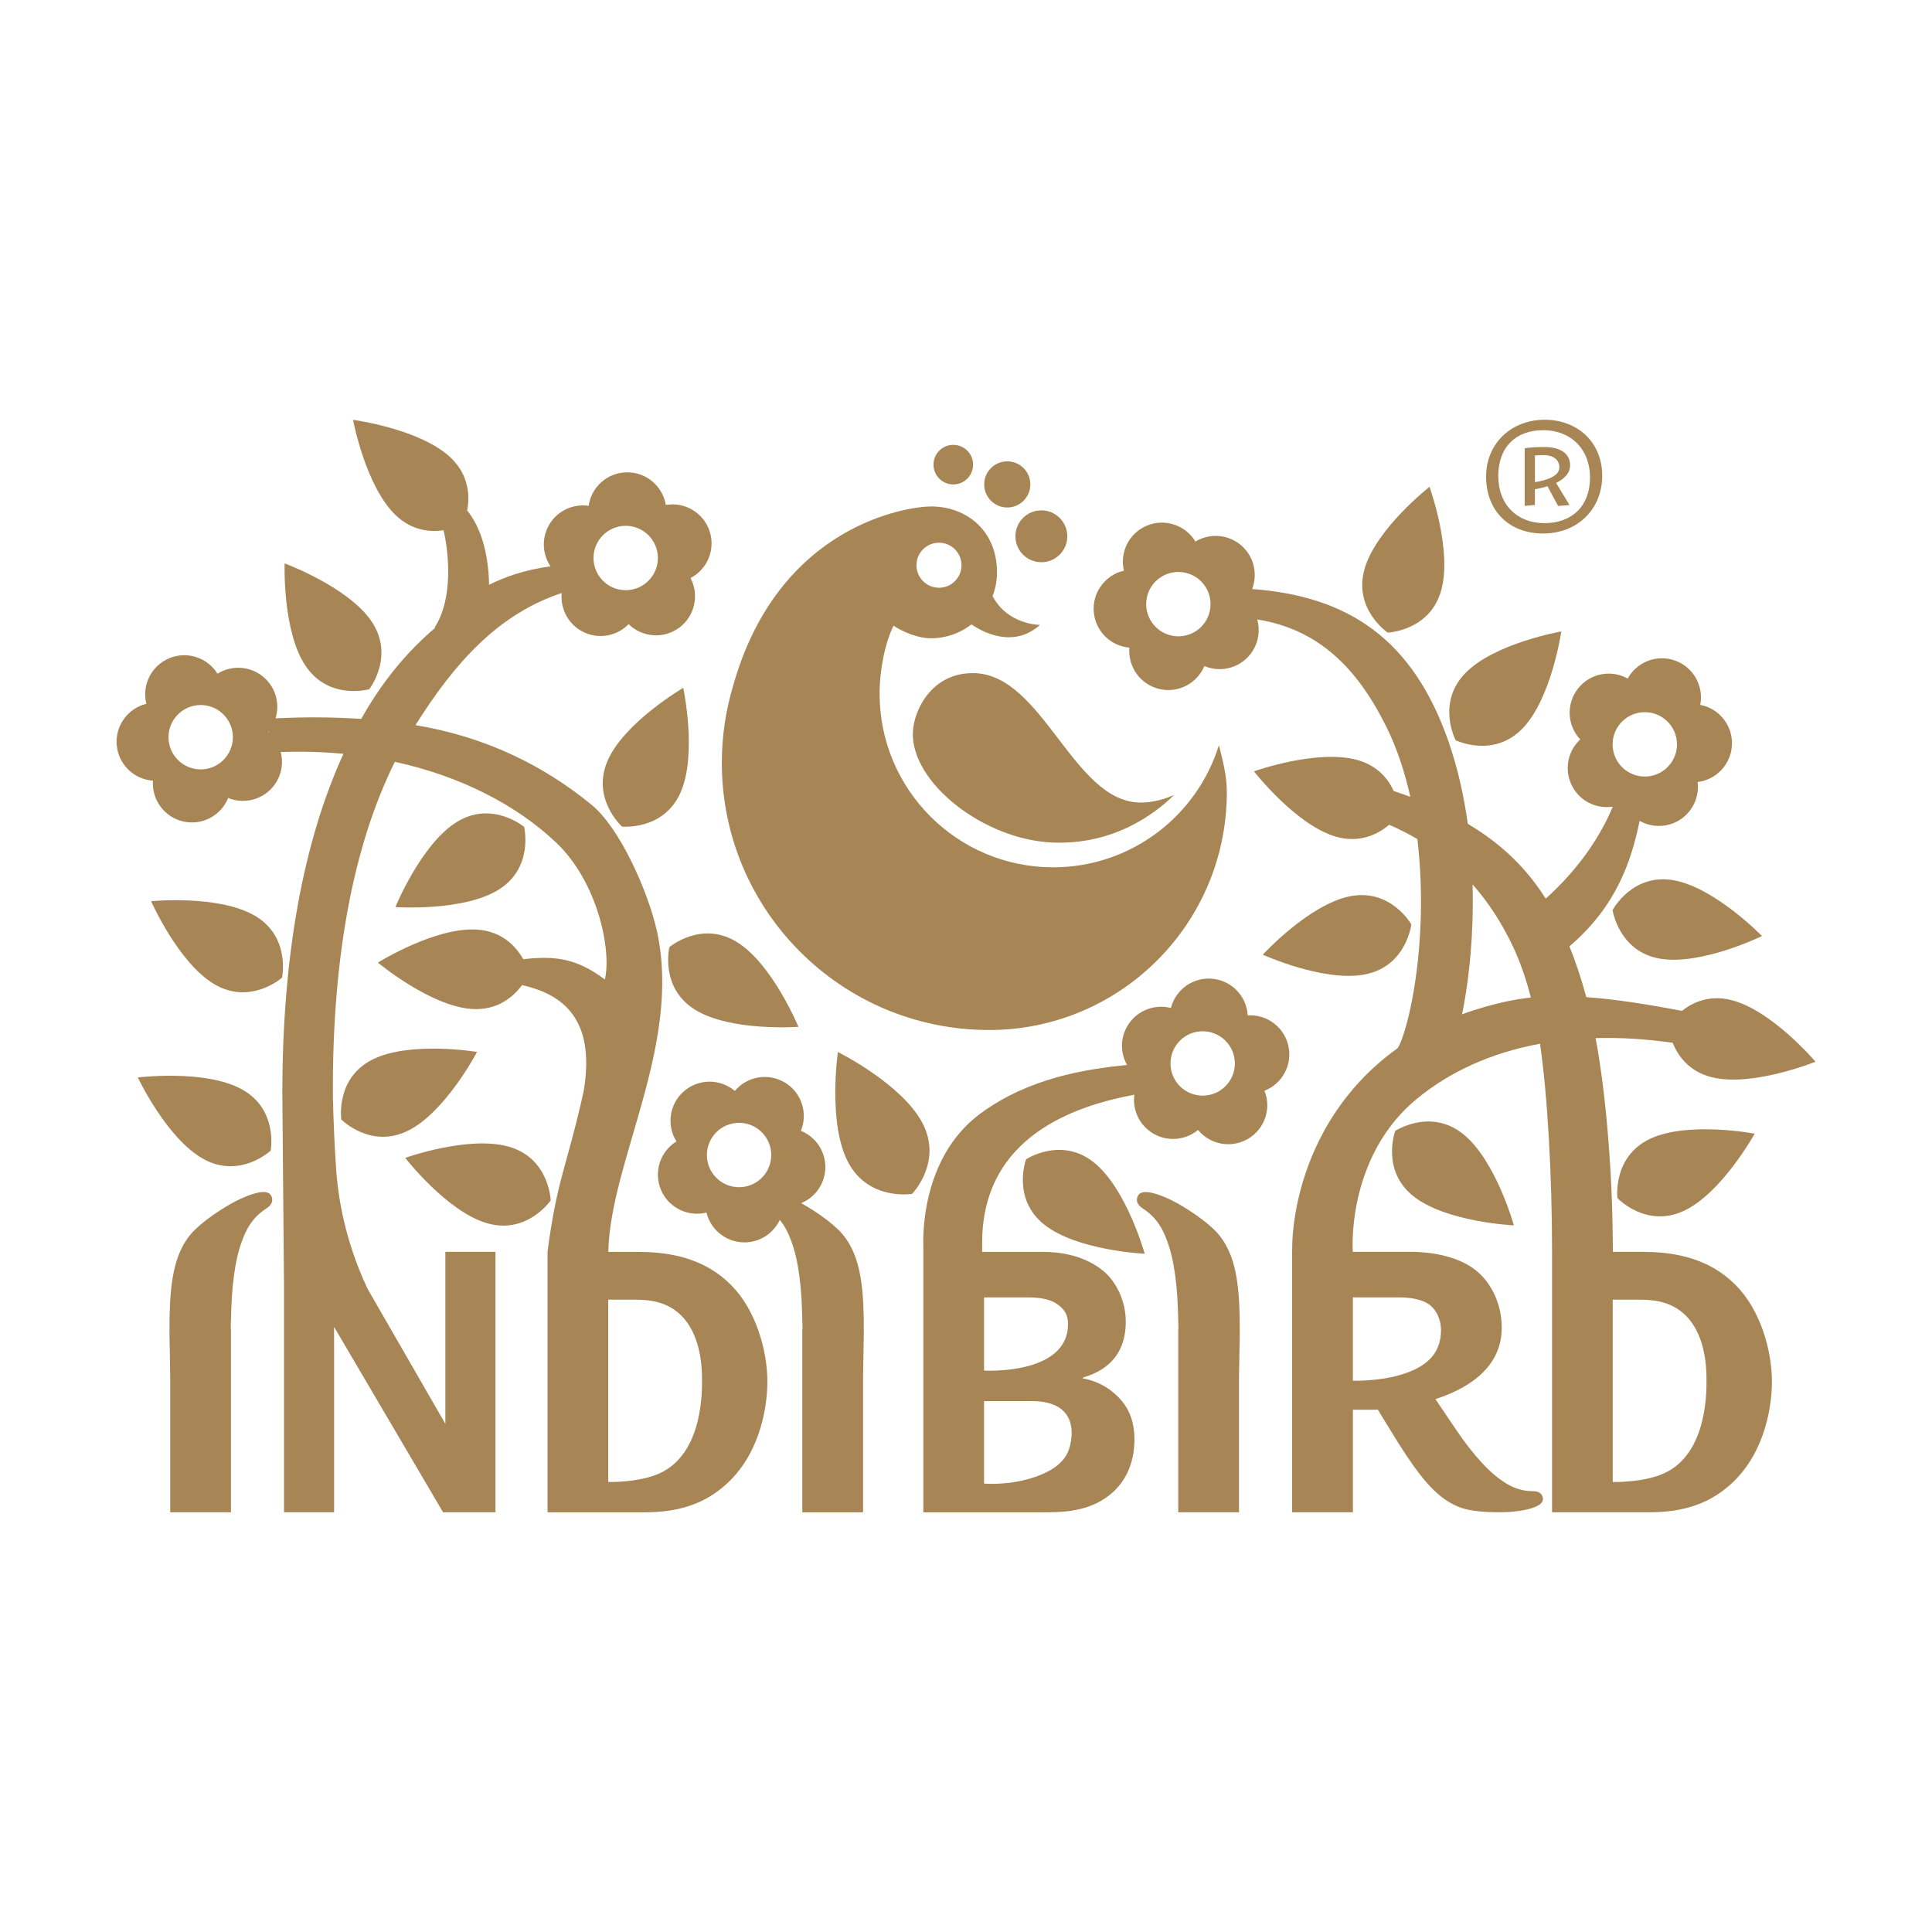 <?xml version="1.0" encoding="UTF-8"?> <svg xmlns="http://www.w3.org/2000/svg" id="_Слой_1" version="1.1" viewBox="0 0 500 500"><defs><style> .st0 { fill: #a88555; } </style></defs><path class="st0" d="M283.07,300.81c-8.48-6.75-17.52-.79-17.52-.79,0,0-3.79,10.14,4.69,16.9,8.47,6.75,26.01,7.55,26.01,7.55,0,0-4.7-16.91-13.18-23.65Z"></path><path class="st0" d="M39.59,202c-.37,4.89,2.87,9.45,7.79,10.59,4.92,1.14,9.84-1.52,11.66-6.07,4.53,1.86,9.88.19,12.49-4.14,1.46-2.42,1.78-5.21,1.12-7.75,5.59-.21,11.01-.04,16.23.46-10.48,22.95-15.81,52.46-15.81,87.93l.43,49.8v58.56h12.97v-39.89c0-2.56-.01-8.09-.01-8.09l28.21,47.98h13.56v-67.41h-12.97v44.52l-20.12-34.92c-3.38-7.14-7.3-18.03-8.17-31.3-.75-11.4-.82-19.35-.82-19.35-.14-35.29,5.3-64.13,16.04-85.76,17.14,3.73,31.47,11.21,41.68,20.84,10.84,10.23,14.45,27.9,12.67,35.49-7.23-5.39-12.61-6.2-21.12-5.25-1.77-3.12-5.32-7.21-11.92-7.66-10.81-.75-25.7,8.54-25.7,8.54,0,0,13.47,11.25,24.28,12,6.77.47,10.89-3.29,13.03-6.17,10.51,2.35,19.12,8.74,15.94,27.48-4.44,19.95-6.83,22.44-9.34,41.44v.11h0v67.41h24.76c7.27,0,15.03-1.18,21.91-7.66,8.64-8.15,10.22-20.24,10.22-26.14,0-8.06-2.95-18.47-9.24-24.86-7.76-7.96-17.88-8.74-24.56-8.74h-7.37c.52-23.56,18.99-53.4,12.63-82.81-2.18-10.08-9.52-26.82-16.98-32.92-12.25-10.01-27.11-17.52-45.55-20.59,10.12-16.13,21.39-28.74,37.85-34.2-.35,3.5,1.14,7.09,4.21,9.27,4.12,2.92,9.69,2.32,13.1-1.21,3.49,3.44,9.07,3.91,13.12.9,4.05-3.02,5.19-8.5,2.9-12.83,4.35-2.26,6.53-7.41,4.91-12.2-1.62-4.79-6.48-7.56-11.31-6.72-.8-4.84-5.03-8.5-10.09-8.44-5.05.06-9.19,3.82-9.88,8.67-4.85-.73-9.64,2.16-11.14,6.99-.95,3.06-.38,6.23,1.29,8.69-6.71.84-12.26,2.89-15.91,4.77-.17-7.83-1.93-14.59-5.67-19.24.66-3.52.61-9.05-4.28-13.69-7.86-7.46-25.26-9.77-25.26-9.77,0,0,3.22,17.25,11.08,24.71,4.21,4,8.9,4.37,12.35,3.86,1.27,5.47,2.66,17.46-2.33,25.21,0,0,.07,0,.19.01-7.11,6.03-13.34,13.46-18.58,22.56-.2.34-.39.7-.59,1.05-7.09-.49-14.5-.53-22.18-.15,1-3.22.36-6.88-2.02-9.61-3.31-3.82-8.86-4.55-13.01-1.94-2.57-4.17-7.88-5.96-12.53-3.99-4.66,1.97-7.07,7.02-5.87,11.77-4.76,1.16-8.1,5.65-7.67,10.68.43,5.03,4.49,8.89,9.38,9.22ZM157.41,336.35h6.78c3.83,0,8.94.39,12.87,4.91,4.22,5.01,4.62,12.18,4.62,15.72,0,2.37.46,18.98-10.83,24.25-5.42,2.53-13.44,2.31-13.44,2.31v-47.2ZM161.93,136.08c4.6,0,8.33,3.73,8.33,8.33s-3.73,8.33-8.33,8.33-8.33-3.73-8.33-8.33,3.73-8.33,8.33-8.33ZM69.51,189.23l.02.33c-.06-.05-.11-.1-.17-.15.05-.06.1-.12.15-.18ZM51.94,182.46c4.6,0,8.33,3.73,8.33,8.33s-3.73,8.33-8.33,8.33-8.33-3.73-8.33-8.33,3.73-8.33,8.33-8.33Z"></path><path class="st0" d="M95.56,178.37s6.67-8.53.62-17.52c-6.05-8.99-22.52-15.04-22.52-15.04,0,0-.61,17.54,5.43,26.53,6.05,8.99,16.47,6.03,16.47,6.03Z"></path><path class="st0" d="M262.79,138.79c0,3.71,3,6.71,6.71,6.71s6.71-3,6.71-6.71-3-6.71-6.71-6.71-6.71,3-6.71,6.71Z"></path><path class="st0" d="M322.91,262.77c-.28-4.9-4.1-8.99-9.13-9.47-5.03-.48-9.55,2.82-10.75,7.57-4.74-1.25-9.81,1.12-11.83,5.76-1.31,3.01-1.03,6.31.47,8.97-11.07,1.14-25.35,3.42-37.76,12.45-16.14,11.75-14.95,33.73-14.95,34.36v1.56h0v67.41h32.13c5.21,0,11.69-.59,16.71-5.01,2.84-2.46,5.79-6.87,5.79-13.85,0-6.48-2.75-9.9-5.6-12.26-2.16-1.77-4.91-3.05-7.76-3.53v-.2c2.75-.89,11.12-3.37,11.12-14.46,0-5.6-2.63-10.55-5.88-13.21-5.11-4.13-11.43-4.88-15.66-4.88h-15.63v-2.7c.2-27.38,24.36-35.16,39.39-37.97-.43,3.23.7,6.6,3.33,8.92,3.79,3.35,9.38,3.33,13.15.2,3.11,3.79,8.6,4.86,12.95,2.29,4.36-2.57,6.08-7.89,4.25-12.44,4.57-1.78,7.28-6.68,6.18-11.61-1.1-4.93-5.63-8.21-10.52-7.89ZM254.68,335.76h11.2c2.65,0,5.7.29,7.76,1.77,2.06,1.47,2.76,2.98,2.76,5.13,0,13.33-21.73,12.04-21.73,12.04v-18.95ZM254.68,362.6h12.28c10.97,0,10.71,7.43,10.2,10.33-.36,2.04-.94,6.48-9.35,9.33-6.8,2.3-13.14,1.69-13.14,1.69v-21.36ZM311.25,283.55c-4.6,0-8.33-3.73-8.33-8.33s3.73-8.33,8.33-8.33,8.33,3.73,8.33,8.33-3.73,8.33-8.33,8.33Z"></path><path class="st0" d="M135.64,214s-8.3-6.96-17.49-1.23c-9.2,5.73-15.82,21.98-15.82,21.98,0,0,17.51,1.22,26.71-4.5,9.19-5.73,6.6-16.25,6.6-16.25Z"></path><path class="st0" d="M361.09,292.67s-3.78,10.15,4.69,16.9c8.48,6.75,26.01,7.55,26.01,7.55,0,0-4.7-16.91-13.17-23.66-8.48-6.75-17.52-.79-17.52-.79Z"></path><path class="st0" d="M252.39,174.22c-11.1-.44-15.91,9.49-16.14,15.25-.52,13.08,18.36,27.87,36.21,28.58,15.69.62,26.33-7.33,31.44-12.35,0,0-4.36,2.18-9.24,1.99-16.98-.68-24.78-32.77-42.28-33.47Z"></path><path class="st0" d="M260.68,131.34c3.3,0,5.97-2.67,5.97-5.97s-2.67-5.97-5.97-5.97-5.97,2.67-5.97,5.97,2.67,5.97,5.97,5.97Z"></path><path class="st0" d="M359.14,163.71s10.83-.39,13.81-10.81c2.99-10.42-3-26.91-3-26.91,0,0-13.81,10.82-16.8,21.24-2.99,10.42,5.98,16.48,5.98,16.48Z"></path><path class="st0" d="M292.29,167.59c-.43,4.88,2.75,9.49,7.65,10.7,4.91,1.21,9.86-1.39,11.75-5.92,4.51,1.92,9.87.33,12.54-3.97,1.56-2.51,1.88-5.44,1.14-8.09,15.74,2.53,25.75,12.4,33.32,27.59,2.91,5.83,4.92,12.11,6.29,18.31-1.4-.51-2.83-1.01-4.28-1.49-1.4-3.06-4.08-6.48-9.24-7.98-10.4-3.03-26.93,2.88-26.93,2.88,0,0,10.77,13.86,21.17,16.9,6.34,1.84,11.08-.76,13.82-3.07,2.59,1.12,5.02,2.36,7.3,3.71,1.02,8.6,1.04,16.41.82,21.86-.72,18.14-4.49,30.34-5.94,32.25h0c-1.25.9-2.48,1.84-3.67,2.82-18.9,15.63-23.71,37.67-23.63,49.87h0v67.41h15.73v-26.53h5.89s.2-.02.53-.06l3.24,5.27c2.89,4.8,5.43,8.61,7.6,11.43,2.18,2.81,4.3,4.95,6.33,6.4,2.03,1.45,4.12,2.4,6.27,2.84,2.16.44,4.68.65,7.56.65,2.01,0,3.82-.09,5.44-.32,3.4-.49,6.2-1.41,6.31-2.98.05-.73-.29-2.15-2.54-2.15-2.48,0-4.8-.66-6.95-2-2.15-1.33-4.27-3.13-6.37-5.42-2.08-2.27-4.18-4.95-6.27-8-1.82-2.66-3.72-5.47-5.69-8.41,6.43-2.07,17.17-7.02,17.17-18.46,0-6.39-2.85-11.5-6.09-14.35-3.63-3.25-9.82-5.31-17.68-5.31h-14.79c-.37-7.97,1.47-27.1,16.51-39.53,8.47-7,19.19-11.97,31.95-14.32,1.9,12.84,3.12,33.58,3.12,54v67.26h24.77c7.27,0,15.03-1.18,21.91-7.66,8.64-8.15,10.22-20.24,10.22-26.14,0-8.06-2.95-18.47-9.24-24.86-7.76-7.96-17.88-8.74-24.56-8.74h-7.37c0-20.86-1.92-41.94-4.46-55.32,6.27-.17,12.92.21,19.94,1.21,1.33,3.29,4.17,7.46,10.19,8.93,10.52,2.58,26.78-4.03,26.78-4.03,0,0-11.35-13.39-21.87-15.97-5.67-1.39-9.95.64-12.68,2.8-8.76-1.63-17.01-3-24.77-3.54-1.28-4.75-2.73-9.1-4.36-13.15,12.42-10.54,16.15-22.7,18.16-32.47,2.28,1.29,5.06,1.71,7.78.92,4.86-1.39,7.85-6.12,7.23-10.98,4.87-.58,8.72-4.64,8.89-9.69.17-5.05-3.39-9.36-8.21-10.27.95-4.81-1.72-9.73-6.47-11.45-4.75-1.72-9.95.34-12.31,4.64-4.27-2.39-9.78-1.37-12.88,2.62-3.11,3.99-2.76,9.57.6,13.13-3.6,3.33-4.33,8.88-1.5,13.07,2.26,3.35,6.18,4.91,9.93,4.33-3.04,7.3-8.44,15.77-17.36,23.81-5.13-8.16-11.82-14.42-20.17-19.37-.96-6.99-2.54-14.29-5.03-21.42-9.14-26.13-25.61-37.48-50.78-39.34,1.28-3.33.76-7.24-1.7-10.16-3.26-3.86-8.8-4.67-12.98-2.12-2.52-4.2-7.8-6.06-12.48-4.16-4.69,1.91-7.16,6.92-6.02,11.69-4.78,1.1-8.18,5.54-7.81,10.58.37,5.04,4.37,8.95,9.26,9.34ZM350.13,335.76h11.89c1.97,0,5.9.2,8.26,2.16,1.47,1.28,2.65,3.54,2.65,6.29,0,6.37-4.02,9.79-10.94,11.73-5.62,1.58-11.86,1.39-11.86,1.39v-21.56ZM417.37,336.35h6.78c3.83,0,8.94.39,12.88,4.91,4.22,5.01,4.61,12.18,4.61,15.72,0,2.37.46,18.98-10.84,24.25-5.42,2.53-13.43,2.31-13.43,2.31v-47.2ZM417.34,192.64c0-4.6,3.73-8.33,8.33-8.33s8.33,3.73,8.33,8.33-3.73,8.33-8.33,8.33-8.33-3.73-8.33-8.33ZM380.62,246.38c.37-4.44.67-10.51.48-17.5,4.18,4.72,7.58,10.06,10.38,15.93,1.89,3.98,3.44,8.4,4.71,13.36-1.88.2-3.73.48-5.55.85-4.29.88-8.37,2.05-12.25,3.48,1.34-6.59,1.98-13.03,2.24-16.13ZM304.96,148.02c4.6,0,8.33,3.73,8.33,8.33s-3.73,8.33-8.33,8.33-8.33-3.73-8.33-8.33,3.73-8.33,8.33-8.33Z"></path><path class="st0" d="M179.9,261.33c9.22,5.7,26.72,4.41,26.72,4.41,0,0-6.68-16.23-15.89-21.93-9.22-5.7-17.49,1.3-17.49,1.3,0,0-2.56,10.53,6.66,16.22Z"></path><path class="st0" d="M318.39,324.62c-1.03-2.57-2.41-4.7-4.16-6.38-1.75-1.69-3.98-3.39-6.66-5.11-1.87-1.19-3.61-2.19-5.26-2.93-3.46-1.57-6.62-2.38-7.65-.98-.48.66-1.01,2.18,1.09,3.52,2.31,1.48,4.07,3.47,5.29,6,1.21,2.52,2.11,5.46,2.71,8.84.59,3.36.96,7.1,1.09,11.19.05,1.67.1,3.4.15,5.15h-.06v47.45h15.72v-35.03l.12-6.82c.17-6.19.08-11.25-.28-15.17-.36-3.92-1.06-7.16-2.09-9.73Z"></path><path class="st0" d="M394,188.56c7.55-7.77,10.06-25.14,10.06-25.14,0,0-17.29,3.02-24.84,10.79-7.55,7.77-2.5,17.36-2.5,17.36,0,0,9.73,4.76,17.28-3.01Z"></path><path class="st0" d="M353.4,252.15c10.62-2.17,11.85-12.93,11.85-12.93,0,0-5.35-9.42-15.96-7.25-10.62,2.17-22.48,15.1-22.48,15.1,0,0,15.98,7.25,26.6,5.08Z"></path><path class="st0" d="M157.29,196.78c-4.37,9.92,3.69,17.14,3.69,17.14,0,0,10.78,1.09,15.15-8.83,4.37-9.91.69-27.07.69-27.07,0,0-15.15,8.85-19.53,18.76Z"></path><path class="st0" d="M427.07,294.71c-9.81,4.6-8.48,15.35-8.48,15.35,0,0,7.42,7.9,17.22,3.29,9.81-4.6,18.3-19.96,18.3-19.96,0,0-17.24-3.28-27.05,1.32Z"></path><path class="st0" d="M417.34,235.51s1.54,10.72,12.21,12.58c10.67,1.86,26.45-5.84,26.45-5.84,0,0-12.23-12.59-22.9-14.45-10.68-1.86-15.75,7.71-15.75,7.71Z"></path><path class="st0" d="M52.65,299.95c9.49,5.23,17.4-2.17,17.4-2.17,0,0,2.03-10.64-7.47-15.87-9.49-5.23-26.91-3.06-26.91-3.06,0,0,7.49,15.87,16.98,21.09Z"></path><path class="st0" d="M238.74,290.66c-5.3-10.14-21.89-18.4-21.89-18.4,0,0-2.68,18.33,2.62,28.47,5.3,10.14,16.58,8.24,16.58,8.24,0,0,7.99-8.18,2.69-18.31Z"></path><path class="st0" d="M131.79,296.79c-10.4-3.04-26.93,2.86-26.93,2.86,0,0,10.75,13.87,21.15,16.91,10.4,3.04,16.51-5.9,16.51-5.9,0,0-.33-10.83-10.73-13.87Z"></path><path class="st0" d="M123.46,272.24s-17.31-2.89-27.01,1.94c-9.7,4.83-8.12,15.54-8.12,15.54,0,0,7.59,7.72,17.3,2.89,9.7-4.83,17.83-20.38,17.83-20.38Z"></path><path class="st0" d="M62.38,310.2c-1.65.75-3.39,1.74-5.26,2.93-2.68,1.71-4.91,3.42-6.66,5.11-1.74,1.69-3.13,3.82-4.15,6.38-1.03,2.56-1.73,5.81-2.09,9.73-.36,3.92-.45,8.98-.28,15.17l.11,6.82v35.03h15.72v-47.45h-.06c.05-1.75.1-3.48.15-5.15.13-4.09.49-7.83,1.08-11.19.59-3.38,1.5-6.32,2.71-8.84,1.21-2.53,2.97-4.52,5.29-6,2.09-1.34,1.57-2.86,1.09-3.52-1.03-1.41-4.19-.59-7.65.98Z"></path><path class="st0" d="M246.71,125.37c2.83,0,5.12-2.29,5.12-5.12s-2.29-5.12-5.12-5.12-5.12,2.29-5.12,5.12,2.29,5.12,5.12,5.12Z"></path><path class="st0" d="M221.1,324.62c-1.03-2.57-2.41-4.7-4.15-6.38-1.75-1.69-3.98-3.39-6.66-5.11-1.02-.65-2-1.24-2.95-1.76,2.91-1.2,5.22-3.74,5.99-7.04,1.15-4.93-1.51-9.85-6.06-11.67,1.87-4.53.2-9.88-4.13-12.49-4.33-2.61-9.83-1.6-12.97,2.16-3.73-3.18-9.33-3.24-13.15.07-3.82,3.31-4.56,8.85-1.96,13-4.17,2.57-5.97,7.87-4,12.53,1.96,4.66,7.01,7.07,11.77,5.88,1.16,4.76,5.64,8.11,10.68,7.68,3.73-.32,6.81-2.63,8.3-5.78.76.91,1.41,1.92,1.95,3.05,1.21,2.52,2.11,5.46,2.71,8.84.59,3.36.96,7.1,1.08,11.19.05,1.67.1,3.4.15,5.15h-.06v47.45h15.72v-35.03l.12-6.82c.17-6.19.08-11.25-.28-15.17-.36-3.92-1.06-7.16-2.09-9.73ZM191.27,307.25c-4.6,0-8.33-3.73-8.33-8.33s3.73-8.33,8.33-8.33,8.33,3.73,8.33,8.33-3.73,8.33-8.33,8.33Z"></path><path class="st0" d="M65.93,236.98c-9.35-5.47-26.82-3.75-26.82-3.75,0,0,7.08,16.06,16.43,21.52,9.36,5.47,17.45-1.73,17.45-1.73,0,0,2.3-10.58-7.06-16.05Z"></path><path class="st0" d="M255.95,266.57c34,0,61.55-27.55,61.55-61.55,0-4.46-1.06-8.09-2.04-12.18-5.67,18.31-22.74,31.62-42.91,31.62-24.8,0-44.91-20.11-44.91-44.92,0-6.2,1.42-13.21,3.6-17.6,2.65,1.7,6.35,3.24,9.73,3.24,3.94,0,7.56-1.34,10.45-3.59,2.34,1.63,10.6,6.52,17.73.14,0,0-8.39,0-12.27-7.47.74-1.91,1.14-3.97,1.14-6.14,0-10.94-8.03-17.05-17.05-17.05-5.87,0-39.43,4.56-51.22,46.34-1.91,6.34-2.94,13.05-2.94,20.01,0,38.19,30.96,69.14,69.14,69.14ZM243.01,140.45c3.22,0,5.83,2.61,5.83,5.83s-2.61,5.83-5.83,5.83-5.83-2.61-5.83-5.83,2.61-5.83,5.83-5.83Z"></path><path class="st0" d="M397.24,126.6c.66-.09,1.89-.33,3.25-.76l2.74,5.1,2.97-.24-3.49-5.71c1.93-.94,3.63-2.41,3.63-4.58,0-2.88-2.31-4.72-6.61-4.72-3.82,0-5.14.33-5.14.33v14.91l2.64-.24v-4.1ZM397.24,117.87c.75-.05,1.56-.09,2.22-.09,2.64,0,4.1,1.27,4.1,3.21,0,2.69-4.72,3.54-6.32,3.78v-6.89Z"></path><path class="st0" d="M399.36,138.07c8.82,0,15.29-6.23,15.29-14.96s-6.46-14.48-14.91-14.48-15.14,5.99-15.14,14.72,5.85,14.72,14.77,14.72ZM399.36,111.32c6.98,0,12.13,4.72,12.13,12.27s-4.81,11.8-11.8,11.8-11.94-4.72-11.94-12.22,4.62-11.84,11.61-11.84Z"></path></svg> 